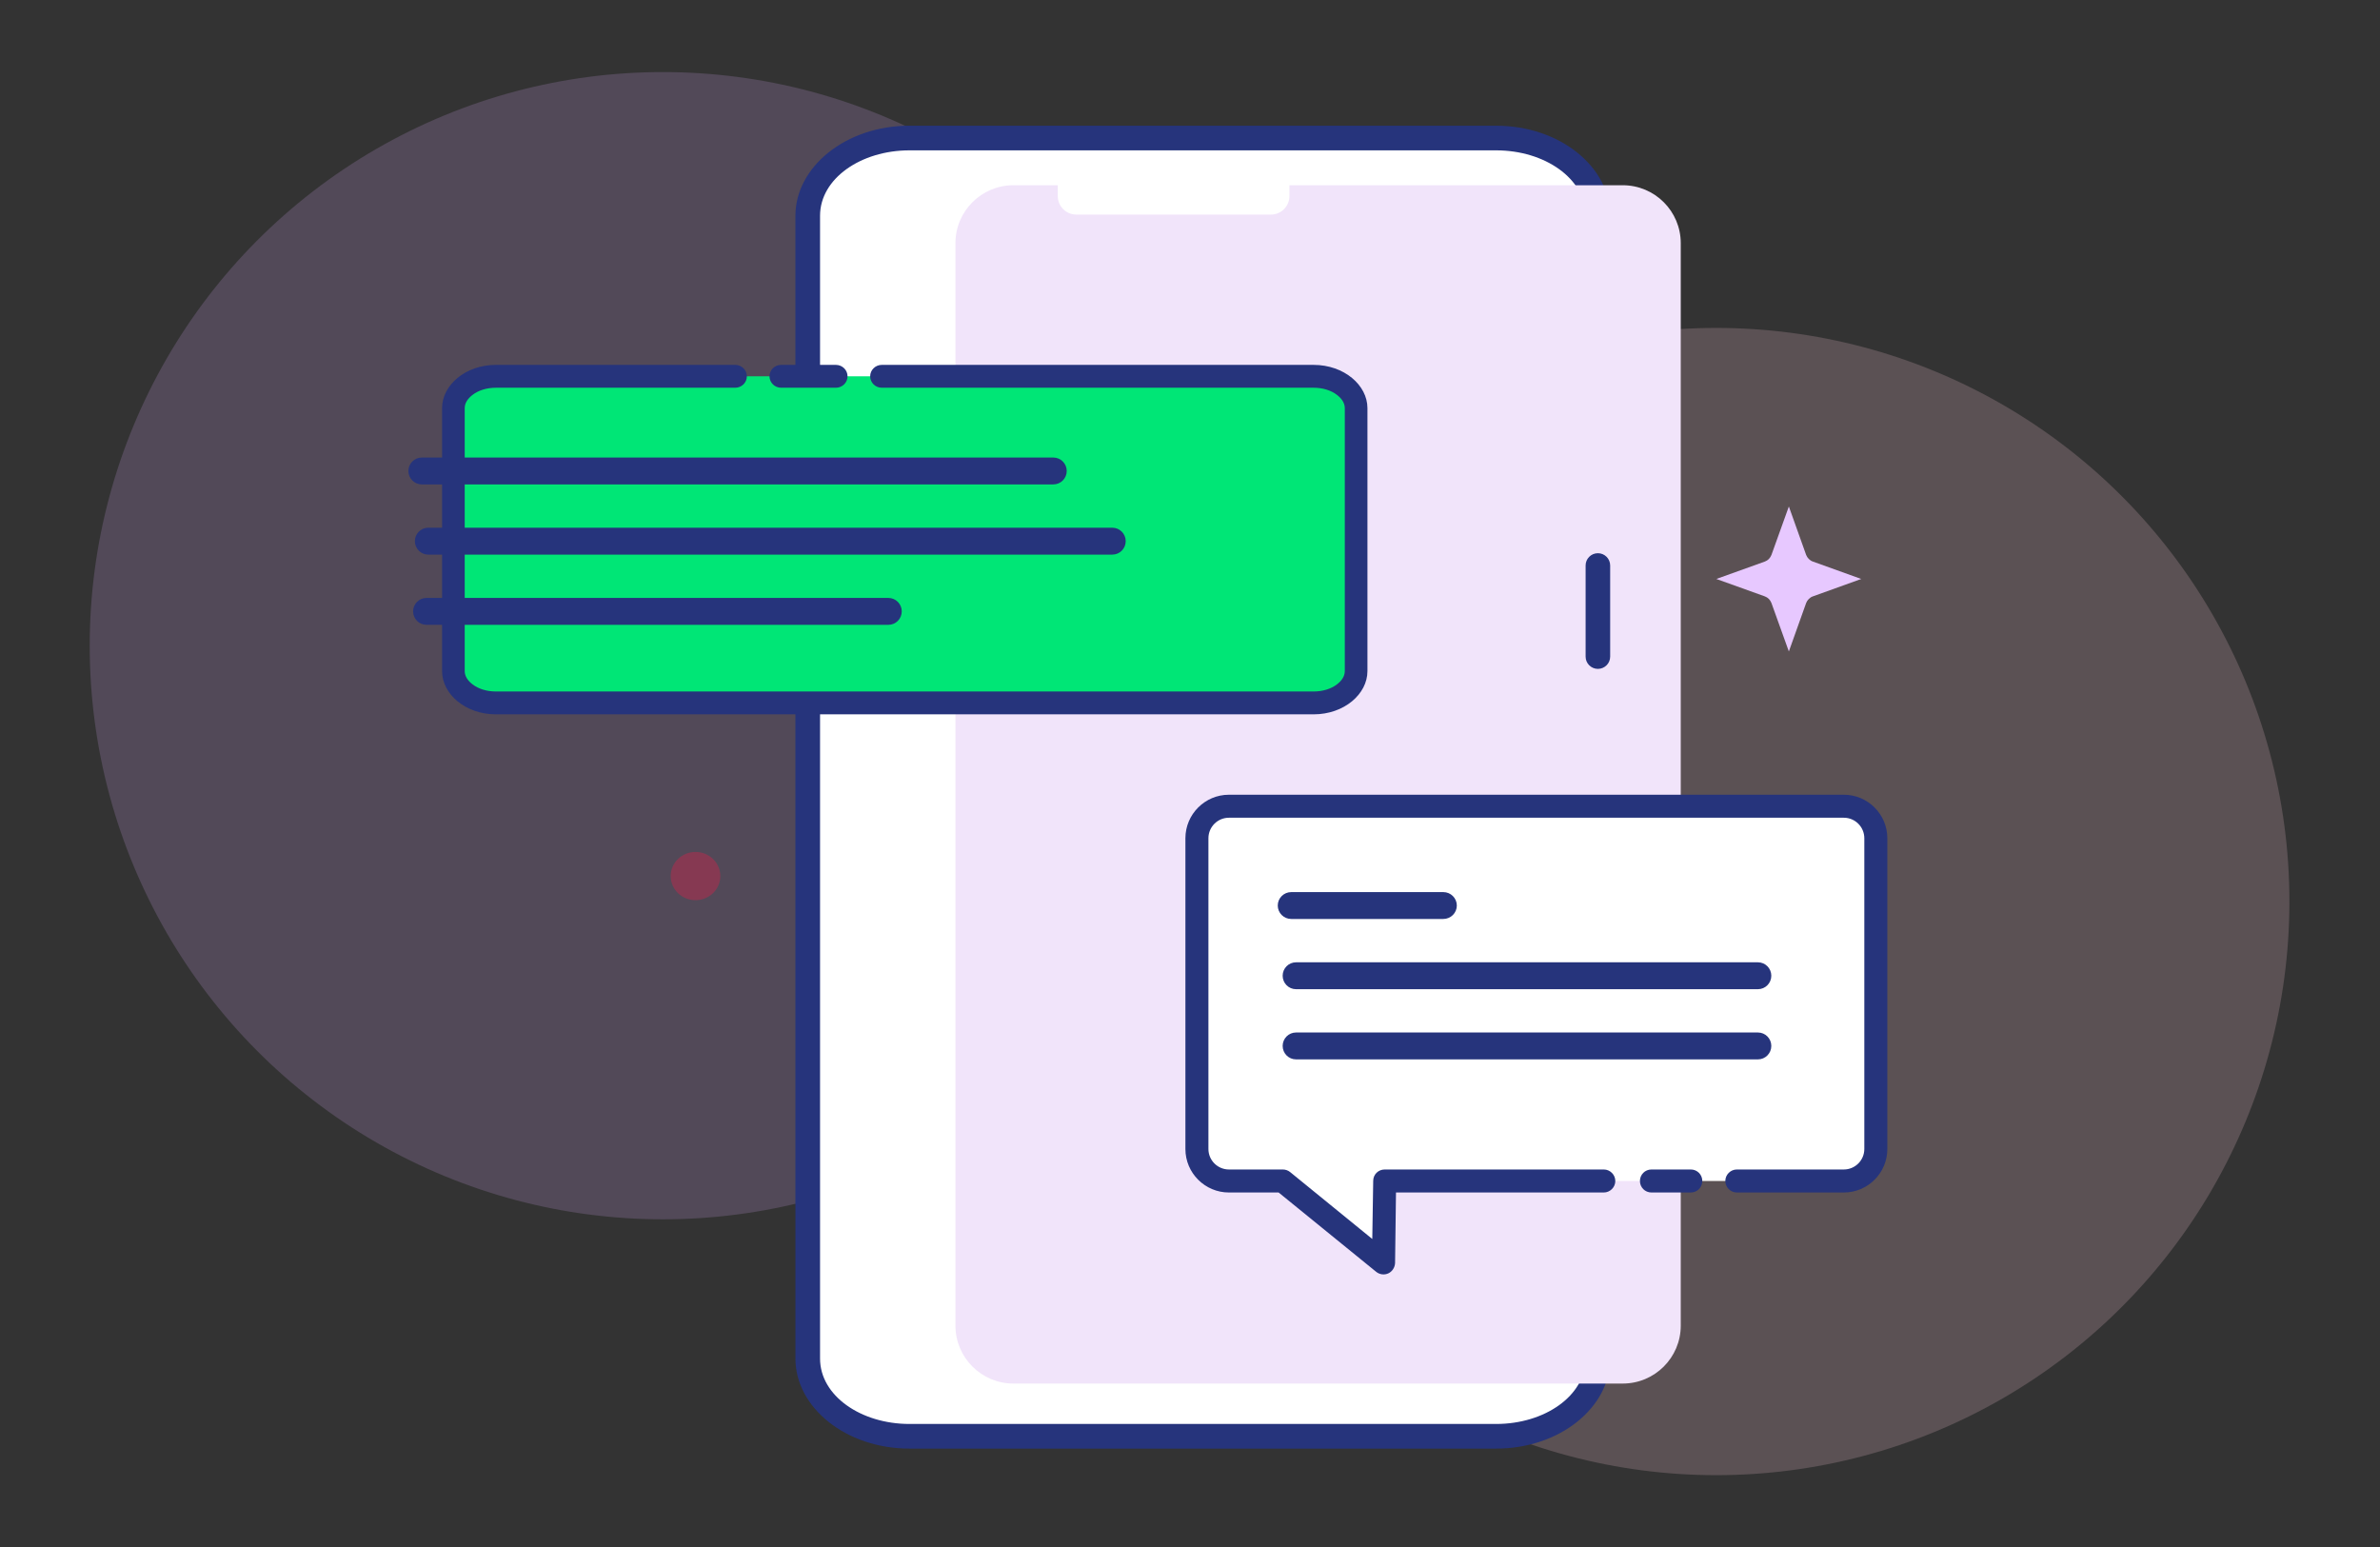 <?xml version="1.0" encoding="UTF-8" standalone="no"?>
<!DOCTYPE svg PUBLIC "-//W3C//DTD SVG 1.1//EN" "http://www.w3.org/Graphics/SVG/1.1/DTD/svg11.dtd">
<svg width="200px" height="130px" version="1.1" xmlns="http://www.w3.org/2000/svg" xmlns:xlink="http://www.w3.org/1999/xlink" xml:space="preserve" xmlns:serif="http://www.serif.com/" style="fill-rule:evenodd;clip-rule:evenodd;stroke-linejoin:round;stroke-miterlimit:2;">
    <rect width="100%" height="100%" fill="#333333" stroke="none"/>
    <g id="sms" transform="matrix(3.542,0,0,1.795,-18520.8,-94.76)">
        <g transform="matrix(0.277,0,0,0.547,3731.5,47.413)">
            <circle cx="5462.59" cy="65.094" r="49.094" style="fill:rgb(207,164,237);fill-opacity:0.2;"/>
        </g>
        <g transform="matrix(0.277,0,0,0.547,3756.49,59.391)">
            <circle cx="5462.59" cy="65.094" r="49.094" style="fill:rgb(253,200,216);fill-opacity:0.2;"/>
        </g>
        <g transform="matrix(0.012,0,0,0.023,5179.86,92.307)">
            <circle cx="5462.59" cy="65.094" r="49.094" style="fill:rgb(255,23,68);fill-opacity:0.3;"/>
        </g>
        <g transform="matrix(0.277,0,0,0.547,3765.08,-11.018)">
            <path d="M5437.8,160L5439.28,164.145C5439.33,164.276 5439.41,164.395 5439.51,164.494C5439.61,164.592 5439.72,164.668 5439.86,164.715L5444,166.204L5439.86,167.693C5439.72,167.74 5439.61,167.816 5439.51,167.914C5439.41,168.013 5439.33,168.132 5439.28,168.264L5437.8,172.408L5436.31,168.264C5436.26,168.132 5436.18,168.013 5436.09,167.914C5435.99,167.816 5435.87,167.74 5435.74,167.693L5431.59,166.204L5435.74,164.715C5435.87,164.668 5435.99,164.592 5436.09,164.494C5436.18,164.395 5436.26,164.276 5436.31,164.145L5437.8,160Z" style="fill:rgb(231,200,255);"/>
        </g>
        <g transform="matrix(0.071,8.75565e-34,-5.81233e-34,0.107,5266.82,62.891)">
            <path d="M0,225.45L0,500.021C0,518.798 -15.223,534.021 -34,534.021L-230.034,534.021C-248.812,534.021 -264.034,518.798 -264.034,500.021L-264.034,0C-264.034,-18.778 -248.812,-34 -230.034,-34L-34,-34C-15.223,-34 0,-18.778 0,0L0,122.588" style="fill:white;fill-rule:nonzero;"/>
        </g>
        <g transform="matrix(0.071,8.75565e-34,-5.81233e-34,0.107,5266.82,62.891)">
            <path d="M-4.116,225.45L-4.116,500.021C-4.116,516.269 -17.752,528.631 -34,528.631L-230.034,528.631C-246.283,528.631 -259.918,516.269 -259.918,500.021L-259.918,0C-259.918,-16.249 -246.283,-28.61 -230.034,-28.61C-230.034,-28.61 -34,-28.61 -34,-28.61C-17.752,-28.61 -4.116,-16.249 -4.116,0L-4.116,122.588C-4.116,125.563 -2.272,127.978 -0,127.978C2.272,127.978 4.116,125.563 4.116,122.588L4.116,0C4.116,-21.313 -12.688,-39.39 -34,-39.39L-230.034,-39.39C-251.347,-39.39 -268.15,-21.313 -268.15,0C-268.15,-0 -268.15,500.021 -268.15,500.021C-268.15,521.333 -251.347,539.411 -230.034,539.411C-230.034,539.411 -34,539.411 -34,539.411C-12.688,539.411 4.116,521.333 4.116,500.021C4.116,500.021 4.116,225.45 4.116,225.45C4.116,222.475 2.272,220.06 -0,220.06C-2.272,220.06 -4.116,222.475 -4.116,225.45Z" style="fill:rgb(38,52,124);"/>
        </g>
        <g transform="matrix(0.717,0,0,1.1,1355.4,-150.837)">
            <path d="M5458,195.466C5458,194.105 5457.14,193 5456.08,193L5435.92,193C5434.86,193 5434,194.105 5434,195.466L5434,241.534C5434,242.895 5434.86,244 5435.92,244L5456.08,244C5457.14,244 5458,242.895 5458,241.534L5458,195.466Z" style="fill:rgb(241,228,250);"/>
        </g>
        <g transform="matrix(0.229,0,0,0.053,4009.62,49.905)">
            <path d="M5458,209.32C5458,200.313 5457.14,193 5456.08,193L5435.92,193C5434.86,193 5434,200.313 5434,209.32L5434,227.68C5434,236.687 5434.86,244 5435.92,244L5456.08,244C5457.14,244 5458,236.687 5458,227.68L5458,209.32Z" style="fill:white;"/>
        </g>
        <g transform="matrix(0.071,1.14654e-33,-5.81233e-34,0.14,5266.82,58.277)">
            <path d="M0,149.907L0,180.384" style="fill:none;fill-rule:nonzero;"/>
        </g>
        <g transform="matrix(0.071,1.14654e-33,-5.81233e-34,0.14,5266.82,58.277)">
            <path d="M-4.102,149.907L-4.102,180.384C-4.102,182.648 -2.264,184.486 -0,184.486C2.264,184.486 4.102,182.648 4.102,180.384L4.102,149.907C4.102,147.643 2.264,145.805 -0,145.805C-2.264,145.805 -4.102,147.643 -4.102,149.907Z" style="fill:rgb(38,52,124);"/>
        </g>
        <g transform="matrix(-0.546,0,0,1.077,8208.71,-136.882)">
            <path d="M5387.82,227.448L5397.34,227.448L5397.39,231.009L5401.77,227.448L5404.11,227.448C5404.88,227.448 5405.5,226.825 5405.5,226.058L5405.5,212.549C5405.5,211.781 5404.88,211.158 5404.11,211.158L5377.39,211.158C5376.62,211.158 5376,211.781 5376,212.549L5376,226.058C5376,226.825 5376.62,227.448 5377.39,227.448L5382.04,227.448" style="fill:white;"/>
        </g>
        <g transform="matrix(-0.546,0,0,1.077,8208.71,-136.882)">
            <path d="M5401.95,227.948L5404.11,227.948C5405.15,227.948 5406,227.101 5406,226.058L5406,212.549C5406,211.506 5405.15,210.658 5404.11,210.658L5377.39,210.658C5376.35,210.658 5375.5,211.506 5375.5,212.549L5375.5,226.058C5375.5,227.101 5376.35,227.948 5377.39,227.948L5382.04,227.948C5382.31,227.948 5382.54,227.724 5382.54,227.448C5382.54,227.172 5382.31,226.948 5382.04,226.948L5377.39,226.948C5376.9,226.948 5376.5,226.549 5376.5,226.058C5376.5,226.058 5376.5,212.549 5376.5,212.549C5376.5,212.057 5376.9,211.658 5377.39,211.658C5377.39,211.658 5404.11,211.658 5404.11,211.658C5404.6,211.658 5405,212.057 5405,212.549C5405,212.549 5405,226.058 5405,226.058C5405,226.549 5404.6,226.948 5404.11,226.948L5401.77,226.948C5401.65,226.948 5401.54,226.988 5401.45,227.06L5397.88,229.969L5397.84,227.441C5397.84,227.168 5397.62,226.948 5397.34,226.948L5387.82,226.948C5387.55,226.948 5387.32,227.172 5387.32,227.448C5387.32,227.724 5387.55,227.948 5387.82,227.948L5396.85,227.948L5396.89,231.016C5396.9,231.207 5397.01,231.381 5397.18,231.462C5397.35,231.543 5397.56,231.518 5397.71,231.397L5401.95,227.948Z" style="fill:rgb(38,52,124);"/>
        </g>
        <g transform="matrix(1.57485e-18,0.051,-0.026,3.10657e-18,5267.05,95.184)">
            <path d="M0,149.907L0,288.632" style="fill:none;fill-rule:nonzero;"/>
        </g>
        <g transform="matrix(1.57485e-18,0.051,-0.026,3.10657e-18,5267.05,95.184)">
            <path d="M-12.338,149.907L-12.338,288.632C-12.338,295.442 -6.81,300.97 -0,300.97C6.81,300.97 12.338,295.442 12.338,288.632L12.338,149.907C12.338,143.097 6.81,137.568 -0,137.568C-6.81,137.568 -12.338,143.097 -12.338,149.907Z" style="fill:rgb(38,52,124);"/>
        </g>
        <g transform="matrix(1.57485e-18,0.051,-0.079,9.55354e-18,5282.46,98.471)">
            <path d="M0,149.907L0,288.632" style="fill:none;fill-rule:nonzero;"/>
        </g>
        <g transform="matrix(1.57485e-18,0.051,-0.079,9.55354e-18,5282.46,98.471)">
            <path d="M-12.338,149.907L-12.338,288.632C-12.338,290.846 -6.81,292.644 -0,292.644C6.81,292.644 12.338,290.846 12.338,288.632L12.338,149.907C12.338,147.692 6.81,145.895 -0,145.895C-6.81,145.895 -12.338,147.692 -12.338,149.907Z" style="fill:rgb(38,52,124);"/>
        </g>
        <g transform="matrix(1.57485e-18,0.051,-0.079,9.55354e-18,5282.46,101.757)">
            <path d="M0,149.907L0,288.632" style="fill:none;fill-rule:nonzero;"/>
        </g>
        <g transform="matrix(1.57485e-18,0.051,-0.079,9.55354e-18,5282.46,101.757)">
            <path d="M-12.338,149.907L-12.338,288.632C-12.338,290.846 -6.81,292.644 0,292.644C6.81,292.644 12.338,290.846 12.338,288.632L12.338,149.907C12.338,147.692 6.81,145.895 0,145.895C-6.81,145.895 -12.338,147.692 -12.338,149.907Z" style="fill:rgb(38,52,124);"/>
        </g>
        <g transform="matrix(-0.546,0,0,1.077,8208.71,-136.882)">
            <path d="M5384.04,227.448L5385.75,227.448" style="fill:none;"/>
        </g>
        <g transform="matrix(-0.546,0,0,1.077,8208.71,-136.882)">
            <path d="M5384.04,226.948L5385.75,226.948C5386.03,226.948 5386.25,227.172 5386.25,227.448C5386.25,227.724 5386.03,227.948 5385.75,227.948L5384.04,227.948C5383.76,227.948 5383.54,227.724 5383.54,227.448C5383.54,227.172 5383.76,226.948 5384.04,226.948Z" style="fill:rgb(38,52,124);"/>
        </g>
        <g transform="matrix(-0.726,0,0,1.07,9164.06,-157.671)">
            <path d="M5391.5,213.158L5377.39,213.158C5376.62,213.158 5376,213.781 5376,214.549L5376,226.058C5376,226.825 5376.62,227.448 5377.39,227.448L5404.11,227.448C5404.88,227.448 5405.5,226.825 5405.5,226.058L5405.5,214.549C5405.5,213.781 5404.88,213.158 5404.11,213.158L5396.29,213.158" style="fill:rgb(0,230,118);"/>
        </g>
        <g transform="matrix(-0.726,0,0,1.07,9164.06,-157.671)">
            <path d="M5391.5,213.658L5377.39,213.658C5377.09,213.658 5376.82,213.772 5376.63,213.967C5376.48,214.118 5376.37,214.318 5376.37,214.549C5376.37,214.549 5376.37,226.058 5376.37,226.058C5376.37,226.289 5376.48,226.489 5376.63,226.64C5376.82,226.834 5377.09,226.948 5377.39,226.948L5404.11,226.948C5404.41,226.948 5404.68,226.834 5404.87,226.64C5405.02,226.489 5405.13,226.289 5405.13,226.058L5405.13,214.549C5405.13,214.318 5405.02,214.118 5404.87,213.967C5404.68,213.772 5404.41,213.658 5404.11,213.658L5396.29,213.658C5396.08,213.658 5395.91,213.434 5395.91,213.158C5395.91,212.883 5396.08,212.658 5396.29,212.658L5404.11,212.658C5405.11,212.658 5405.87,213.55 5405.87,214.549C5405.87,214.549 5405.87,226.058 5405.87,226.058C5405.87,227.057 5405.11,227.948 5404.11,227.948L5377.39,227.948C5376.39,227.948 5375.63,227.057 5375.63,226.058L5375.63,214.549C5375.63,213.55 5376.39,212.658 5377.39,212.658L5391.5,212.658C5391.71,212.658 5391.88,212.883 5391.88,213.158C5391.88,213.434 5391.71,213.658 5391.5,213.658Z" style="fill:rgb(38,52,124);"/>
        </g>
        <g transform="matrix(-0.726,0,0,1.07,9164.06,-157.671)">
            <path d="M5394.79,213.658L5393,213.658C5392.79,213.658 5392.62,213.434 5392.62,213.158C5392.62,212.883 5392.79,212.658 5393,212.658L5394.79,212.658C5395,212.658 5395.17,212.883 5395.17,213.158C5395.17,213.434 5395,213.658 5394.79,213.658Z" style="fill:rgb(38,52,124);"/>
        </g>
        <g transform="matrix(1.57485e-18,0.051,-0.108,1.30073e-17,5270.09,74.84)">
            <path d="M0,149.907L0,288.632" style="fill:none;fill-rule:nonzero;"/>
        </g>
        <g transform="matrix(1.57485e-18,0.051,-0.108,1.30073e-17,5270.09,74.84)">
            <path d="M-12.338,149.907L-12.338,288.632C-12.338,290.258 -6.81,291.579 -0,291.579C6.81,291.579 12.338,290.258 12.338,288.632L12.338,149.907C12.338,148.28 6.81,146.96 -0,146.96C-6.81,146.96 -12.338,148.28 -12.338,149.907Z" style="fill:rgb(38,52,124);"/>
        </g>
        <g transform="matrix(1.57485e-18,0.051,-0.117,1.41585e-17,5272.84,78.126)">
            <path d="M0,149.907L0,288.632" style="fill:none;fill-rule:nonzero;"/>
        </g>
        <g transform="matrix(1.57485e-18,0.051,-0.117,1.41585e-17,5272.84,78.126)">
            <path d="M-12.338,149.907L-12.338,288.632C-12.338,290.126 -6.81,291.339 0,291.339C6.81,291.339 12.338,290.126 12.338,288.632L12.338,149.907C12.338,148.413 6.81,147.199 0,147.199C-6.81,147.199 -12.338,148.413 -12.338,149.907Z" style="fill:rgb(38,52,124);"/>
        </g>
        <g transform="matrix(1.57485e-18,0.051,-0.079,9.55354e-18,5261.83,81.413)">
            <path d="M0,149.907L0,288.632" style="fill:none;fill-rule:nonzero;"/>
        </g>
        <g transform="matrix(1.57485e-18,0.051,-0.079,9.55354e-18,5261.83,81.413)">
            <path d="M-12.338,149.907L-12.338,288.632C-12.338,290.846 -6.81,292.644 0,292.644C6.81,292.644 12.338,290.846 12.338,288.632L12.338,149.907C12.338,147.692 6.81,145.895 0,145.895C-6.81,145.895 -12.338,147.692 -12.338,149.907Z" style="fill:rgb(38,52,124);"/>
        </g>
    </g>
</svg>
